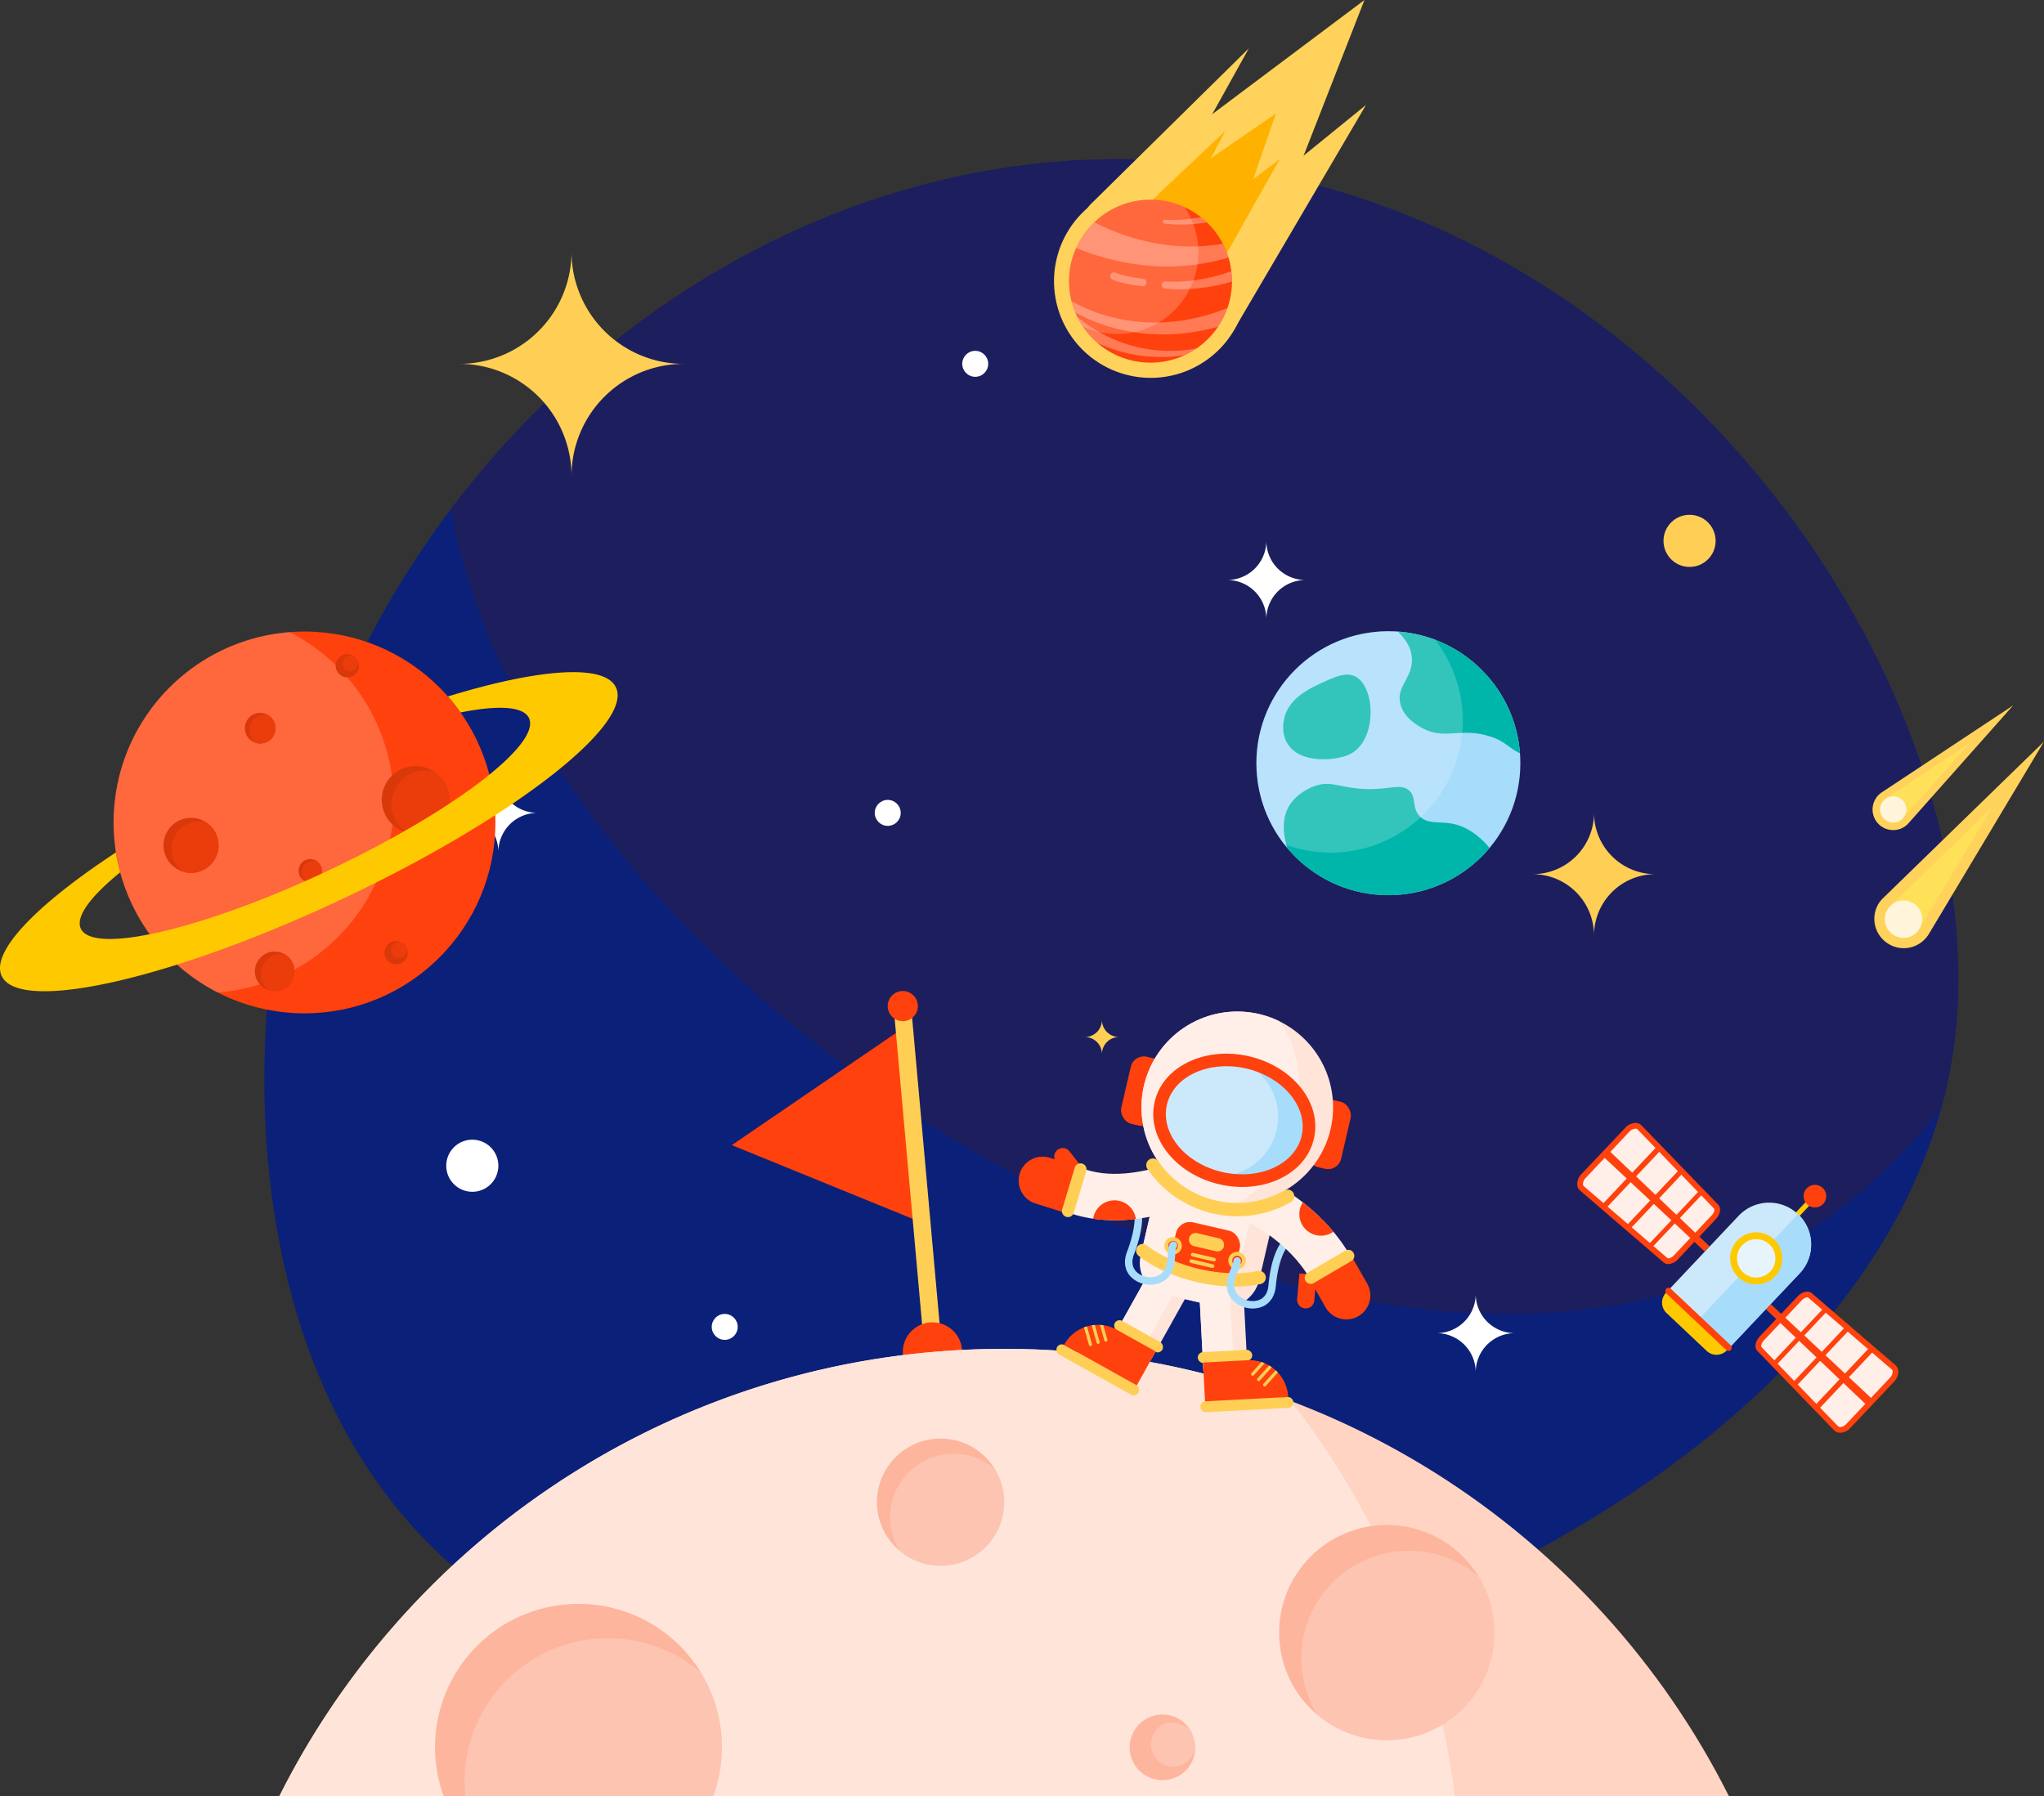 <svg xmlns="http://www.w3.org/2000/svg" viewBox="0 0 1638.84 1440.37"><rect x="0" y="0" width="1638.84" height="1440.37" fill="#333333" stroke="none"/><g id="图层_2" data-name="图层 2"><g id="图层_1-2" data-name="图层 1"><path d="M350,1244C184.49,1085.45,183.33,788.18,265.12,579.7c102-260,368.11-471.15,673.13-450.7,399.51,26.78,675.34,438.06,626.2,723.82C1490.57,1282.48,662.35,1543.15,350,1244Z" style="fill:#0b2079"/><path d="M938.25,129c-233.93-15.68-445,104.84-576.64,279.18,70.47,400.5,717.12,790.73,1067.28,591.9,46.79-26.57,89.82-64.53,127.4-110.83q5-18,8.16-36.43C1613.59,567.06,1337.76,155.78,938.25,129Z" style="fill:#1d1e5e"/><path d="M458.23,381.78h0a90,90,0,0,0-90-90h0a90,90,0,0,0,90-90h0a90,90,0,0,0,90,90h0A90,90,0,0,0,458.23,381.78Z" style="fill:#ffcf55"/><path d="M667.77,1425.05h0a90,90,0,0,0-90-90h0a90,90,0,0,0,90-90h0a90,90,0,0,0,90,90h0A90,90,0,0,0,667.77,1425.05Z" style="fill:#ffcf55"/><path d="M1278.05,750.14h0A49.15,49.15,0,0,0,1228.9,701h0a49.16,49.16,0,0,0,49.15-49.15h0A49.15,49.15,0,0,0,1327.19,701h0A49.14,49.14,0,0,0,1278.05,750.14Z" style="fill:#ffcf55"/><path d="M1015.31,496.5h0a31.38,31.38,0,0,0-31.38-31.39h0a31.38,31.38,0,0,0,31.38-31.39h0a31.39,31.39,0,0,0,31.39,31.39h0A31.39,31.39,0,0,0,1015.31,496.5Z" style="fill:#fff"/><path d="M399.58,683.24h0a31.39,31.39,0,0,0-31.39-31.39h0a31.39,31.39,0,0,0,31.39-31.39h0A31.38,31.38,0,0,0,431,651.85h0A31.38,31.38,0,0,0,399.58,683.24Z" style="fill:#fff"/><path d="M883.52,845.29h0a13.71,13.71,0,0,0-13.7-13.7h0a13.7,13.7,0,0,0,13.7-13.7h0a13.7,13.7,0,0,0,13.7,13.7h0A13.7,13.7,0,0,0,883.52,845.29Z" style="fill:#ffcf55"/><path d="M1183.2,1100.45h0a31.39,31.39,0,0,0-31.39-31.39h0a31.39,31.39,0,0,0,31.39-31.39h0a31.39,31.39,0,0,0,31.39,31.39h0A31.39,31.39,0,0,0,1183.2,1100.45Z" style="fill:#fff"/><circle cx="581.07" cy="1064.03" r="10.41" style="fill:#fff"/><circle cx="711.77" cy="651.85" r="10.41" style="fill:#fff"/><circle cx="781.92" cy="291.75" r="10.41" style="fill:#fff"/><circle cx="378.68" cy="934.8" r="20.9" style="fill:#fff"/><circle cx="1354.66" cy="433.72" r="20.9" style="fill:#ffcf55"/><path d="M876.1,163.45,1094,0,994.83,253.71A77.53,77.53,0,1,1,876.1,163.45Z" style="fill:#ffd25c"/><path d="M874.8,163.45,1001.29,38.77,915,194a25.5,25.5,0,1,1-44.58-24.78A26.56,26.56,0,0,1,874.8,163.45Z" style="fill:#ffd25c"/><path d="M935.07,214.31,1095.25,84.15l-104.5,178a37.29,37.29,0,0,1-64.32-37.76A38,38,0,0,1,935.07,214.31Z" style="fill:#ffd25c"/><path d="M984.94,200.67l41.17-73.09-21.32,16.12L1023,91l-52.27,36.05,11.64-22-53.24,50.28A9.23,9.23,0,0,0,928,156.7a28,28,0,0,0-8.79,12.56c-5.83,16.83,4.41,36.94,22.86,44.91C959.52,221.73,978.1,215.66,984.94,200.67Z" style="fill:#ffb100"/><circle cx="922.46" cy="225.48" r="65.34" style="fill:#ff410d"/><g style="opacity:0.2"><path d="M857.27,220.92a65.09,65.09,0,0,0,10.9,40.93,65.34,65.34,0,0,0,81.61-95.73,65.36,65.36,0,0,0-92.51,54.8Z" style="fill:#fff"/></g><g style="opacity:0.3"><path d="M933.6,179.29a112.2,112.2,0,0,0,19.89.58c4.77-.26,9.54-.75,14.28-1.46-1.55-1.5-3.18-2.91-4.87-4.25-3.23.59-6.49,1.07-9.76,1.44s-6.4.61-9.61.72a87.3,87.3,0,0,1-9.58-.12h-.05a1.56,1.56,0,0,0-.3,3.1Zm-13.82,33.64a172.45,172.45,0,0,0,49.87-2.53q7.79-1.58,15.35-3.88a65.11,65.11,0,0,0-4.52-11.09c-4.24.73-8.5,1.29-12.76,1.65a155.59,155.59,0,0,1-45.21-2.81A178.42,178.42,0,0,1,880,179.54q-1.35-.66-2.67-1.35a65.25,65.25,0,0,0-14.61,20.69q3.91,1.59,7.87,3A200.44,200.44,0,0,0,919.78,212.93Zm29.28,67.92a117.2,117.2,0,0,1-17,.37,114,114,0,0,1-32.93-6.7,120.19,120.19,0,0,1-29.41-15.75q-3.12-2.29-6.1-4.75a65.9,65.9,0,0,0,16,20.87,122.68,122.68,0,0,0,17.23,6.52A120.5,120.5,0,0,0,932,286.3a122.86,122.86,0,0,0,17.57-1.48l.43-.08a65,65,0,0,0,9.5-5.44l-2,.39C954.7,280.19,951.88,280.56,949.06,280.85Zm-32.54-57.38c-14.65-1.45-21.94-4.68-22.08-4.75a3,3,0,1,0-2.53,5.49c.32.15,8.15,3.7,24,5.27H916a3,3,0,0,0,.51-6Zm1.62,34.93a139.79,139.79,0,0,1-36.94-7.1A128.39,128.39,0,0,1,863.79,244c-1.59-.82-3.17-1.69-4.72-2.58a66.14,66.14,0,0,0,3,9.14,135.44,135.44,0,0,0,16.58,7.7,148.42,148.42,0,0,0,38.76,9.18,157,157,0,0,0,40-1.24A169.56,169.56,0,0,0,976.67,262a65.43,65.43,0,0,0,7.5-15,165.94,165.94,0,0,1-28.66,8.64A146.81,146.81,0,0,1,918.14,258.4Zm35.38-33.17c-3.17.31-6.35.55-9.52.63l-2.38,0h-2.38c-1.57,0-3.17-.1-4.67-.23h-.06a2.86,2.86,0,0,0-.6,5.69c1.75.22,3.41.36,5.09.47.84.05,1.68.08,2.52.12L944,232c3.35.05,6.68,0,10-.24a152.8,152.8,0,0,0,19.86-2.56q7-1.38,13.88-3.43a63.21,63.21,0,0,0-.48-8.29,143.44,143.44,0,0,1-15,4.5A145.84,145.84,0,0,1,953.52,225.23Z" style="fill:#fff"/></g><circle cx="244.13" cy="659.52" r="153.08" style="fill:#ff410d"/><g style="opacity:0.2"><path d="M105.57,724.62a152.42,152.42,0,0,0,69,71.28,153.1,153.1,0,0,0,57.65-289A153.15,153.15,0,0,0,105.57,724.62Z" style="fill:#fff"/></g><circle cx="333.17" cy="641.38" r="27.08" style="fill:#d9380b"/><path d="M329.44,620.36a27.09,27.09,0,0,0-3.31,47.17A27.08,27.08,0,0,0,348,618.72,26.93,26.93,0,0,0,329.44,620.36Z" style="fill:#eb3c0c"/><circle cx="153.16" cy="677.88" r="22.07" style="fill:#d9380b"/><path d="M150.12,660.74a22.08,22.08,0,0,0-2.7,38.45,22.07,22.07,0,0,0,17.82-39.78A22,22,0,0,0,150.12,660.74Z" style="fill:#eb3c0c"/><circle cx="208.61" cy="583.95" r="12.29" style="fill:#d9380b"/><path d="M206.92,574.41a12.29,12.29,0,0,0-1.5,21.4,12.29,12.29,0,0,0,9.92-22.15A12.23,12.23,0,0,0,206.92,574.41Z" style="fill:#eb3c0c"/><circle cx="248.73" cy="698.21" r="9.35" style="fill:#d9380b"/><path d="M247.44,691a9.35,9.35,0,0,0-1.14,16.29,9.36,9.36,0,0,0,7.55-16.86A9.29,9.29,0,0,0,247.44,691Z" style="fill:#eb3c0c"/><circle cx="220.24" cy="778.92" r="15.89" style="fill:#d9380b"/><path d="M218.06,766.59a15.89,15.89,0,0,0-1.94,27.67,15.88,15.88,0,0,0,12.82-28.63A15.85,15.85,0,0,0,218.06,766.59Z" style="fill:#eb3c0c"/><circle cx="278.5" cy="533.87" r="9.35" style="fill:#d9380b"/><path d="M277.22,526.61a6.35,6.35,0,1,0,6.4-.57A9.34,9.34,0,0,0,277.22,526.61Z" style="fill:#eb3c0c"/><circle cx="317.6" cy="763.99" r="9.34" style="fill:#d9380b"/><path d="M316.31,756.74a6.35,6.35,0,1,0,6.4-.56A9.36,9.36,0,0,0,316.31,756.74Z" style="fill:#eb3c0c"/><path d="M359.17,558.48a155,155,0,0,1,10.09,12.84c30.07-6,50.43-5,54.89,4.54,9.91,21.09-62.5,76-161.72,122.61S74.73,765.79,64.81,744.7c-4.45-9.49,7.76-25.82,31.57-45.17a151.76,151.76,0,0,1-3.44-15.95C29.43,725.26-7.7,763.38,1.35,782.64c14.15,30.12,135.88,2.74,271.89-61.17S508,581.34,493.86,551.22C484.81,532,431.79,536.21,359.17,558.48Z" style="fill:#ffc900"/><path d="M1509.72,720.29l129.12-125.62-92.49,154.59a23.55,23.55,0,0,1-40.41-24.18A24.8,24.8,0,0,1,1509.72,720.29Z" style="fill:#ffd25c"/><path d="M1519.07,723.32l78.21-76.11-56,93.65a14.26,14.26,0,1,1-24.48-14.64A14.62,14.62,0,0,1,1519.07,723.32Z" style="fill:#ffe159"/><circle cx="1526.2" cy="737.1" r="15" style="fill:#fff5db"/><path d="M1508.79,635.38l105.34-69.74-83.88,94.47a16.51,16.51,0,1,1-24.69-21.93A17,17,0,0,1,1508.79,635.38Z" style="fill:#ffd25c"/><path d="M1514.83,638.68l63.82-42.25-50.82,57.23a10,10,0,0,1-15-13.28A10.82,10.82,0,0,1,1514.83,638.68Z" style="fill:#ffe159"/><circle cx="1517.95" cy="649.11" r="10.52" style="fill:#fff5db"/><path d="M1268.39,953l67,57.64c1.88,1.62,5.64.53,8.42-2.41l30.22-32c2.78-2.94,3.64-6.76,1.92-8.55l-61.41-63.52c-2.25-2.32-6.68-1.46-9.89,1.93L1269.75,943C1266.54,946.38,1265.94,950.86,1268.39,953Z" style="fill:#ffefe8"/><path d="M1337.61,1013.65a5.66,5.66,0,0,1-3.75-1.31l-67-57.65a6.79,6.79,0,0,1-2.28-4.88,11.63,11.63,0,0,1,3.47-8.39L1303,904.48a11.65,11.65,0,0,1,8.18-4h0a6.81,6.81,0,0,1,5,2l61.41,63.52c2.64,2.73,1.82,7.76-1.91,11.7l-30.21,32A11.29,11.29,0,0,1,1337.61,1013.65Zm-26.43-108.57h0a7.37,7.37,0,0,0-4.89,2.53l-34.87,36.94a7.35,7.35,0,0,0-2.23,5,2.21,2.21,0,0,0,.7,1.66l67,57.64c.61.53,3.09.08,5.29-2.25l30.21-32c2.2-2.33,2.51-4.82,1.94-5.4l-61.41-63.53A2.24,2.24,0,0,0,1311.18,905.08Z" style="fill:#ff410d"/><polygon points="1321.08 998.65 1323.91 1001.08 1365.74 956.76 1363.14 954.08 1321.08 998.65" style="fill:#ff410d"/><polygon points="1366.82 1003.57 1370.7 999.46 1289.46 922.09 1284.89 926.93 1366.82 1003.57" style="fill:#ff410d"/><polygon points="1303.44 983.48 1306.47 986.09 1349.76 940.22 1346.98 937.35 1303.44 983.48" style="fill:#ff410d"/><polygon points="1283.88 966.65 1287.14 969.45 1332.04 921.88 1329.05 918.79 1283.88 966.65" style="fill:#ff410d"/><path d="M1472.17,1145.31l-61.41-63.52c-1.72-1.78-.85-5.6,1.93-8.55l30.21-32c2.78-3,6.55-4,8.43-2.41l67,57.64c2.45,2.11,1.85,6.58-1.36,10l-34.87,36.94C1478.85,1146.78,1474.42,1147.64,1472.17,1145.31Z" style="fill:#ffefe8"/><path d="M1475.49,1148.9a6.77,6.77,0,0,1-5-2h0l-61.41-63.53c-2.64-2.72-1.82-7.75,1.9-11.69l30.21-32c3.72-4,8.7-5.06,11.57-2.58l67,57.64a6.81,6.81,0,0,1,2.29,4.88,11.68,11.68,0,0,1-3.48,8.4l-34.86,36.93a11.71,11.71,0,0,1-8.18,4Zm-1.68-5.17a2.25,2.25,0,0,0,1.7.61,7.43,7.43,0,0,0,4.9-2.52l34.86-36.94a7.4,7.4,0,0,0,2.24-5,2.26,2.26,0,0,0-.71-1.66l-67-57.65c-.61-.53-3.09-.07-5.28,2.25l-30.22,32c-2.19,2.33-2.5,4.83-1.94,5.41l61.41,63.52Z" style="fill:#ff410d"/><polygon points="1423.53 1095.35 1420.94 1092.66 1462.77 1048.35 1465.6 1050.78 1423.53 1095.35" style="fill:#ff410d"/><polygon points="1415.97 1049.96 1419.85 1045.86 1501.78 1122.49 1497.21 1127.33 1415.97 1049.96" style="fill:#ff410d"/><polygon points="1439.69 1112.08 1436.91 1109.2 1480.2 1063.34 1483.23 1065.95 1439.69 1112.08" style="fill:#ff410d"/><polygon points="1457.62 1130.64 1454.63 1127.54 1499.53 1079.97 1502.8 1082.78 1457.62 1130.64" style="fill:#ff410d"/><rect x="1378.3" y="989.9" width="91.91" height="4.09" rx="2.05" transform="translate(3123.24 637.08) rotate(133.35)" style="fill:#ffc900"/><path d="M1402.12,957.85h0a33.6,33.6,0,0,1,33.6,33.6V1073a0,0,0,0,1,0,0h-67.2a0,0,0,0,1,0,0V991.45A33.6,33.6,0,0,1,1402.12,957.85Z" transform="translate(1079.44 -685.44) rotate(43.35)" style="fill:#cbe9fb"/><path d="M1441.63,973.55h0l-79,83.71,24.44,23.06,56-59.27A33.6,33.6,0,0,0,1441.63,973.55Z" style="fill:#a7dcfb"/><path d="M1323.91,1055.23h67.2a0,0,0,0,1,0,0v3.37a11.51,11.51,0,0,1-11.51,11.51h-44.18a11.51,11.51,0,0,1-11.51-11.51v-3.37A0,0,0,0,1,1323.91,1055.23Z" transform="translate(1099.72 -641.92) rotate(43.35)" style="fill:#ffc900"/><rect x="1326.22" y="1055.36" width="71.43" height="5.23" rx="2.62" transform="translate(1097.71 -646.24) rotate(43.35)" style="fill:#ff410d"/><circle cx="1408.1" cy="1009.07" r="20.89" style="fill:#ffc900"/><circle cx="1408.1" cy="1009.07" r="15.4" style="fill:#e7f4fb"/><circle cx="1455.17" cy="959.2" r="9.09" style="fill:#ff410d"/><polygon points="732.07 977.52 586.74 918.28 720.09 827.17 732.07 977.52" style="fill:#ff410d"/><path d="M747.62,1082.9a7,7,0,0,1-7-6.38L716.87,811.77a7,7,0,0,1,13.94-1.26l23.79,264.76a7,7,0,0,1-6.35,7.6Q747.94,1082.9,747.62,1082.9Z" style="fill:#ffcf55"/><circle cx="747.63" cy="1084.16" r="23.79" style="fill:#ff410d"/><circle cx="723.84" cy="806.78" r="12.1" style="fill:#ff410d"/><path d="M1386.23,1440.37c-106.78-212.72-326.9-358.72-581.13-358.72s-474.36,146-581.13,358.72Z" style="fill:#ffd4c2"/><path d="M1166.42,1440.37A646.68,646.68,0,0,0,1035,1123.55a648.35,648.35,0,0,0-229.93-41.9c-254.23,0-474.36,146-581.13,358.72Z" style="fill:#ffe4d9"/><circle cx="932.05" cy="1401.2" r="26.31" style="fill:#fdb59d"/><g style="opacity:0.2"><path d="M937.46,1381.18a17.87,17.87,0,1,0,17,6.22A26.31,26.31,0,0,0,937.46,1381.18Z" style="fill:#fff"/></g><circle cx="754.11" cy="1204.58" r="50.99" style="fill:#fdb59d"/><g style="opacity:0.2"><path d="M764.6,1165.76a51,51,0,0,0-43.41,77.74,51,51,0,0,0,76.33-65.67A50.78,50.78,0,0,0,764.6,1165.76Z" style="fill:#fff"/></g><circle cx="1111.9" cy="1309.2" r="86.3" style="fill:#fdb59d"/><g style="opacity:0.2"><path d="M1129.65,1243.5a86.3,86.3,0,0,0-73.48,131.58,86.29,86.29,0,0,0,129.2-111.15A85.89,85.89,0,0,0,1129.65,1243.5Z" style="fill:#fff"/></g><path d="M571.93,1440.37a115,115,0,1,0-216.21,0Z" style="fill:#fdb59d"/><g style="opacity:0.2"><path d="M571.93,1440.37a115.21,115.21,0,0,0-10.24-99.47,114.93,114.93,0,0,0-189.18,87.75,116.25,116.25,0,0,0,.6,11.72Z" style="fill:#fff"/></g><rect x="901.72" y="1021.28" width="35.35" height="77.84" transform="translate(1205.79 2433.98) rotate(-150.84)" style="fill:#ffe4d9"/><rect x="902.35" y="1018.85" width="25.37" height="77.84" transform="translate(1198.81 2427.3) rotate(-150.84)" style="fill:#ffefe8"/><rect x="842.66" y="1094.13" width="74.78" height="8.76" rx="4.38" transform="translate(1113.43 2486.59) rotate(-150.84)" style="fill:#ffcf55"/><rect x="890.93" y="1067.22" width="43.73" height="8.76" rx="4.38" transform="translate(1187.87 2452.13) rotate(-150.84)" style="fill:#ffcf55"/><path d="M856.41,1065.55h66.73a0,0,0,0,1,0,0v.15a31,31,0,0,1-31,31H856.41a0,0,0,0,1,0,0v-31.11A0,0,0,0,1,856.41,1065.55Z" transform="translate(1140.1 2458.71) rotate(-150.84)" style="fill:#ff410d"/><path d="M875.32,1062.81l3.95,13.93a1.25,1.25,0,1,0,2.41-.68l-3.84-13.54C877,1062.58,876.16,1062.68,875.32,1062.81Zm6.6-.34,3.55,12.51a1.25,1.25,0,1,0,2.41-.68l-3.28-11.55C883.71,1062.62,882.82,1062.52,881.92,1062.47Zm-12.83,2,4,14a1.26,1.26,0,1,0,2.42-.68l-4-14.14C870.67,1063.91,869.88,1064.18,869.09,1064.48Z" style="fill:#ffcf55"/><path d="M918.92,943.47h97a0,0,0,0,1,0,0v72.41a28.51,28.51,0,0,1-28.51,28.51h-40a28.51,28.51,0,0,1-28.51-28.51V943.47a0,0,0,0,1,0,0Z" transform="translate(249.98 -193.12) rotate(13.08)" style="fill:#ffe4d9"/><path d="M919.15,941.45h79.19a0,0,0,0,1,0,0v75.16a25.76,25.76,0,0,1-25.76,25.76H944.91a25.76,25.76,0,0,1-25.76-25.76V941.45A0,0,0,0,1,919.15,941.45Z" transform="translate(249.3 -191.21) rotate(13.08)" style="fill:#ffefe8"/><rect x="963.63" y="1035.66" width="35.35" height="77.84" transform="translate(-54.91 52.85) rotate(-3)" style="fill:#ffe4d9"/><rect x="963.64" y="1035.94" width="24.47" height="77.84" transform="translate(-54.93 52.56) rotate(-3)" style="fill:#ffefe8"/><rect x="962.34" y="1121.93" width="74.78" height="8.76" rx="4.38" transform="translate(-57.6 53.88) rotate(-3)" style="fill:#ffcf55"/><rect x="960.34" y="1083.34" width="43.73" height="8.76" rx="4.38" transform="translate(-55.6 52.91) rotate(-3)" style="fill:#ffcf55"/><path d="M965.32,1090.85h35.77a31,31,0,0,1,31,31v.15a0,0,0,0,1,0,0H965.32a0,0,0,0,1,0,0v-31.11A0,0,0,0,1,965.32,1090.85Z" transform="translate(-56.55 53.8) rotate(-3)" style="fill:#ff410d"/><path d="M1017.58,1095l-9.42,10.46a1.26,1.26,0,0,0,1.87,1.68l9.68-10.76Q1018.68,1095.63,1017.58,1095Zm-6.17-2.78-8,8.93a1.25,1.25,0,1,0,1.87,1.67l8.7-9.66C1013.12,1092.79,1012.27,1092.48,1011.41,1092.2Zm11.38,6.63-9.84,10.92a1.26,1.26,0,0,0,1.87,1.68l9.75-10.84C1024,1100,1023.41,1099.39,1022.79,1098.83Z" style="fill:#ffcf55"/><rect x="940.36" y="983.01" width="52.6" height="39.45" rx="11.6" transform="translate(251.96 -192.72) rotate(13.08)" style="fill:#ff410d"/><path d="M990.13,1031.71a136.46,136.46,0,0,1-30.65-3.64c-18.05-4.19-34.59-11.66-46.56-21a5.35,5.35,0,0,1,6.59-8.43c10.77,8.43,25.83,15.19,42.39,19s33.07,4.42,46.45,1.6a5.35,5.35,0,1,1,2.2,10.47A99.49,99.49,0,0,1,990.13,1031.71Z" style="fill:#ffcf55"/><circle cx="940.54" cy="998.93" r="5.47" style="fill:#ff410d"/><path d="M940.56,1006a6.67,6.67,0,0,1-1.6-.19,7,7,0,1,1,8.41-5.24h0a7,7,0,0,1-6.81,5.43Zm0-10.94a3.9,3.9,0,0,0-2.06.59,3.94,3.94,0,0,0-1.75,2.45,3.92,3.92,0,0,0,5.9,4.21,3.85,3.85,0,0,0,1.74-2.44h0a3.85,3.85,0,0,0-.49-3,3.9,3.9,0,0,0-2.44-1.75A3.94,3.94,0,0,0,940.53,995Z" style="fill:#ffcf55"/><path d="M922.18,1030.23a22.18,22.18,0,0,1-11.53-3.26c-8.09-4.89-10.72-13.58-7-23.24,10-26.37,4.71-36,4.66-36.12a2.94,2.94,0,0,1,.9-4.08,3,3,0,0,1,4.13.91c.75,1.16,7,12.18-4.13,41.4-3.58,9.4,1.32,14.09,4.56,16,6.12,3.7,14.4,3,18.46-1.59,3.48-3.93,3.79-9.47,4.06-14.36.2-3.54.38-6.6,1.86-8.71a3,3,0,1,1,4.87,3.41c-.51.73-.67,3.45-.79,5.64-.3,5.27-.7,12.48-5.55,18C933.45,1027.84,928.07,1030.23,922.18,1030.23Z" style="fill:#a7dcfb"/><circle cx="991.89" cy="1010.86" r="5.47" style="fill:#ff410d"/><path d="M991.89,1017.87a7.16,7.16,0,0,1-1.58-.18,7,7,0,0,1-5.25-8.42h0a7,7,0,1,1,6.83,8.6Zm-3.82-7.9a3.92,3.92,0,1,0,4.71-2.93,3.93,3.93,0,0,0-4.71,2.93Z" style="fill:#ffcf55"/><path d="M1004.34,1049.29c-10.22,0-18.14-6.85-20.1-14s.88-13.71,2.94-18.57c.85-2,1.91-4.53,1.77-5.41a3,3,0,0,1,5.88-.92c.39,2.56-.8,5.38-2.18,8.64-1.91,4.51-4.07,9.62-2.68,14.69,1.62,5.89,8.76,10.17,15.88,9.55,3.77-.33,10.23-2.38,11.16-12.39,2.88-31.14,13.36-38.27,14.54-39a3,3,0,1,1,3.06,5.1s-9.08,6.33-11.68,34.43c-1,10.3-7.15,16.94-16.56,17.77C1005.68,1049.27,1005,1049.29,1004.34,1049.29Z" style="fill:#a7dcfb"/><path d="M867.43,975.58q-4.38-1-8.81-2.46l11.52-35.35c24.32,7.92,50.21.67,65.67-3.66,4-1.12,7.44-2.08,10.47-2.7l7.38,36.45c-1.69.34-4.67,1.17-7.82,2.06C929.14,974.6,899.25,983,867.43,975.58Z" style="fill:#ffefe8"/><path d="M897.5,963a17.29,17.29,0,0,0-20.76,12.94c-.11.46-.19.92-.26,1.38a130.68,130.68,0,0,0,34.25.18A17.31,17.31,0,0,0,897.5,963Z" style="fill:#ff410d"/><path d="M816.57,928.41H841.4a19.21,19.21,0,0,1,19.21,19.21v0a19.21,19.21,0,0,1-19.21,19.21H816.57a0,0,0,0,1,0,0V928.41A0,0,0,0,1,816.57,928.41Z" transform="translate(1354.47 2103.07) rotate(-162.55)" style="fill:#ff410d"/><path d="M842.6,926h20.56A6.87,6.87,0,0,1,870,932.9v0a6.87,6.87,0,0,1-6.87,6.87H842.6a0,0,0,0,1,0,0V926A0,0,0,0,1,842.6,926Z" transform="translate(645.76 2181.6) rotate(-127.88)" style="fill:#ff410d"/><path d="M856.28,976a4.85,4.85,0,0,1-4.63-6.23l10.07-33.42a4.83,4.83,0,1,1,9.25,2.79l-10.06,33.42A4.84,4.84,0,0,1,856.28,976Z" style="fill:#ffcf55"/><path d="M1056,1017.13h24.83a19.21,19.21,0,0,1,19.21,19.21v0a19.21,19.21,0,0,1-19.21,19.21H1056a0,0,0,0,1,0,0v-38.42A0,0,0,0,1,1056,1017.13Z" transform="translate(1443.93 -413.55) rotate(60.29)" style="fill:#ff410d"/><path d="M1041.28,1028.19h20.56a6.87,6.87,0,0,1,6.87,6.87v0a6.87,6.87,0,0,1-6.87,6.87h-20.56a0,0,0,0,1,0,0v-13.74a0,0,0,0,1,0,0Z" transform="matrix(-0.09, 1, -1, -0.09, 2177.52, 73.64)" style="fill:#ff410d"/><path d="M1050.32,1025.45c-17.34-30-49.06-45.14-49.38-45.29l15.58-33.76c1.73.79,42.6,19.92,66,60.46Z" style="fill:#ffefe8"/><path d="M1050.93,1029.55a4.84,4.84,0,0,1-2.45-9l30.11-17.66a4.83,4.83,0,0,1,4.89,8.34l-30.11,17.66A4.83,4.83,0,0,1,1050.93,1029.55Z" style="fill:#ffcf55"/><path d="M1069.09,987.71a161.62,161.62,0,0,0-24.5-23.55,17.3,17.3,0,0,0,24.5,23.55Z" style="fill:#ff410d"/><rect x="902.53" y="847.31" width="27.31" height="55.23" rx="10.82" transform="translate(221.73 -184.61) rotate(13.08)" style="fill:#ff410d"/><rect x="1052.21" y="882.07" width="27.31" height="55.23" rx="10.82" transform="translate(233.47 -217.58) rotate(13.08)" style="fill:#ff410d"/><circle cx="992.02" cy="887.99" r="76.83" style="fill:#ffe4d9"/><path d="M974.64,962.82a76.45,76.45,0,0,0,17.26,2c21.27-10.62,39.53-35,46.74-66s1.56-60.95-12.85-79.85a76.83,76.83,0,1,0-51.15,143.86Z" style="fill:#ffefe8"/><ellipse cx="989.61" cy="898.36" rx="47.65" ry="60.49" transform="translate(-109.36 1659.04) rotate(-76.92)" style="fill:#a7dcfb"/><circle cx="977.11" cy="895.45" r="47.65" style="fill:#cbe9fb"/><path d="M977.69,949.7c-16.84-3.91-31.51-12.81-41.31-25-10.08-12.58-13.85-27.19-10.61-41.13s13.06-25.39,27.66-32.24c14.18-6.66,31.27-8.18,48.11-4.27s31.51,12.81,41.31,25c10.08,12.59,13.85,27.19,10.61,41.13s-13.06,25.39-27.66,32.24C1011.62,952.09,994.53,953.61,977.69,949.7Zm21.56-92.84c-29.77-6.91-58.32,6.07-63.64,29s14.59,47.12,44.37,54,58.32-6.07,63.64-29S1029,863.78,999.25,856.86Z" style="fill:#ff410d"/><path d="M992.08,975.34a87.46,87.46,0,0,1-72.1-38,5.35,5.35,0,1,1,8.83-6.05,76.62,76.62,0,0,0,100.86,23.43,5.35,5.35,0,1,1,5.25,9.32A87.08,87.08,0,0,1,992.08,975.34Z" style="fill:#ffcf55"/><path d="M976.11,1003.52a5.64,5.64,0,0,1-1.22-.14l-17-4A5.35,5.35,0,1,1,960.28,989l17,4a5.35,5.35,0,0,1-1.2,10.57Z" style="fill:#ffcf55"/><path d="M973.34,1011.56a1.27,1.27,0,0,1-.34,0l-17-4a1.48,1.48,0,1,1,.68-2.89l17,4a1.49,1.49,0,0,1-.33,2.94Z" style="fill:#ffcf55"/><path d="M972.13,1016.74a1.37,1.37,0,0,1-.34,0l-17-4a1.49,1.49,0,0,1,.67-2.9l17,4a1.48,1.48,0,0,1-.34,2.93Z" style="fill:#ffcf55"/><circle cx="1113.18" cy="612.01" r="105.82" style="fill:#a7dcfb"/><path d="M1166.33,660.93c-11.36-2.72-22,.71-28.58-7-5.74-6.79-2-14.74-8-20.06-5-4.47-11.65-2.43-22.56-1.51-30.89,2.61-38.17-8.53-55.24-1.18-2.21,1-13.38,5.76-19,16.23-4.92,9.21-4.54,20.92-.81,32.67a105.81,105.81,0,0,0,162.13-.06C1187.22,671.17,1177,663.47,1166.33,660.93Zm-43.41-96c3,11.08,14,17,17.43,18.91,17.86,9.71,30.09-.54,53.33,6.41,13.08,3.91,14.93,8.87,25,13.83a105.84,105.84,0,0,0-97.88-97.62c5.21,5.41,10.46,11.54,11.17,20.81C1133.26,543.64,1118.89,550.31,1122.92,564.94Zm-52.81,43.28c4.88-.79,11.25-1.82,16.88-6.49,17.11-14.2,14.81-51.65-.43-59.3-7.36-3.69-16.19.34-26.84,5.2-9.07,4.13-27,12.3-30.29,29.43-.35,1.81-2.18,11.17,3,19.47C1042.37,612.35,1067.93,608.57,1070.11,608.22Z" style="fill:#00b6ab"/><g style="opacity:0.2"><path d="M1007.35,612a105.35,105.35,0,0,0,22.23,64.89,105.84,105.84,0,0,0,121-163.89,105.88,105.88,0,0,0-143.27,99Z" style="fill:#fff"/></g></g></g></svg>